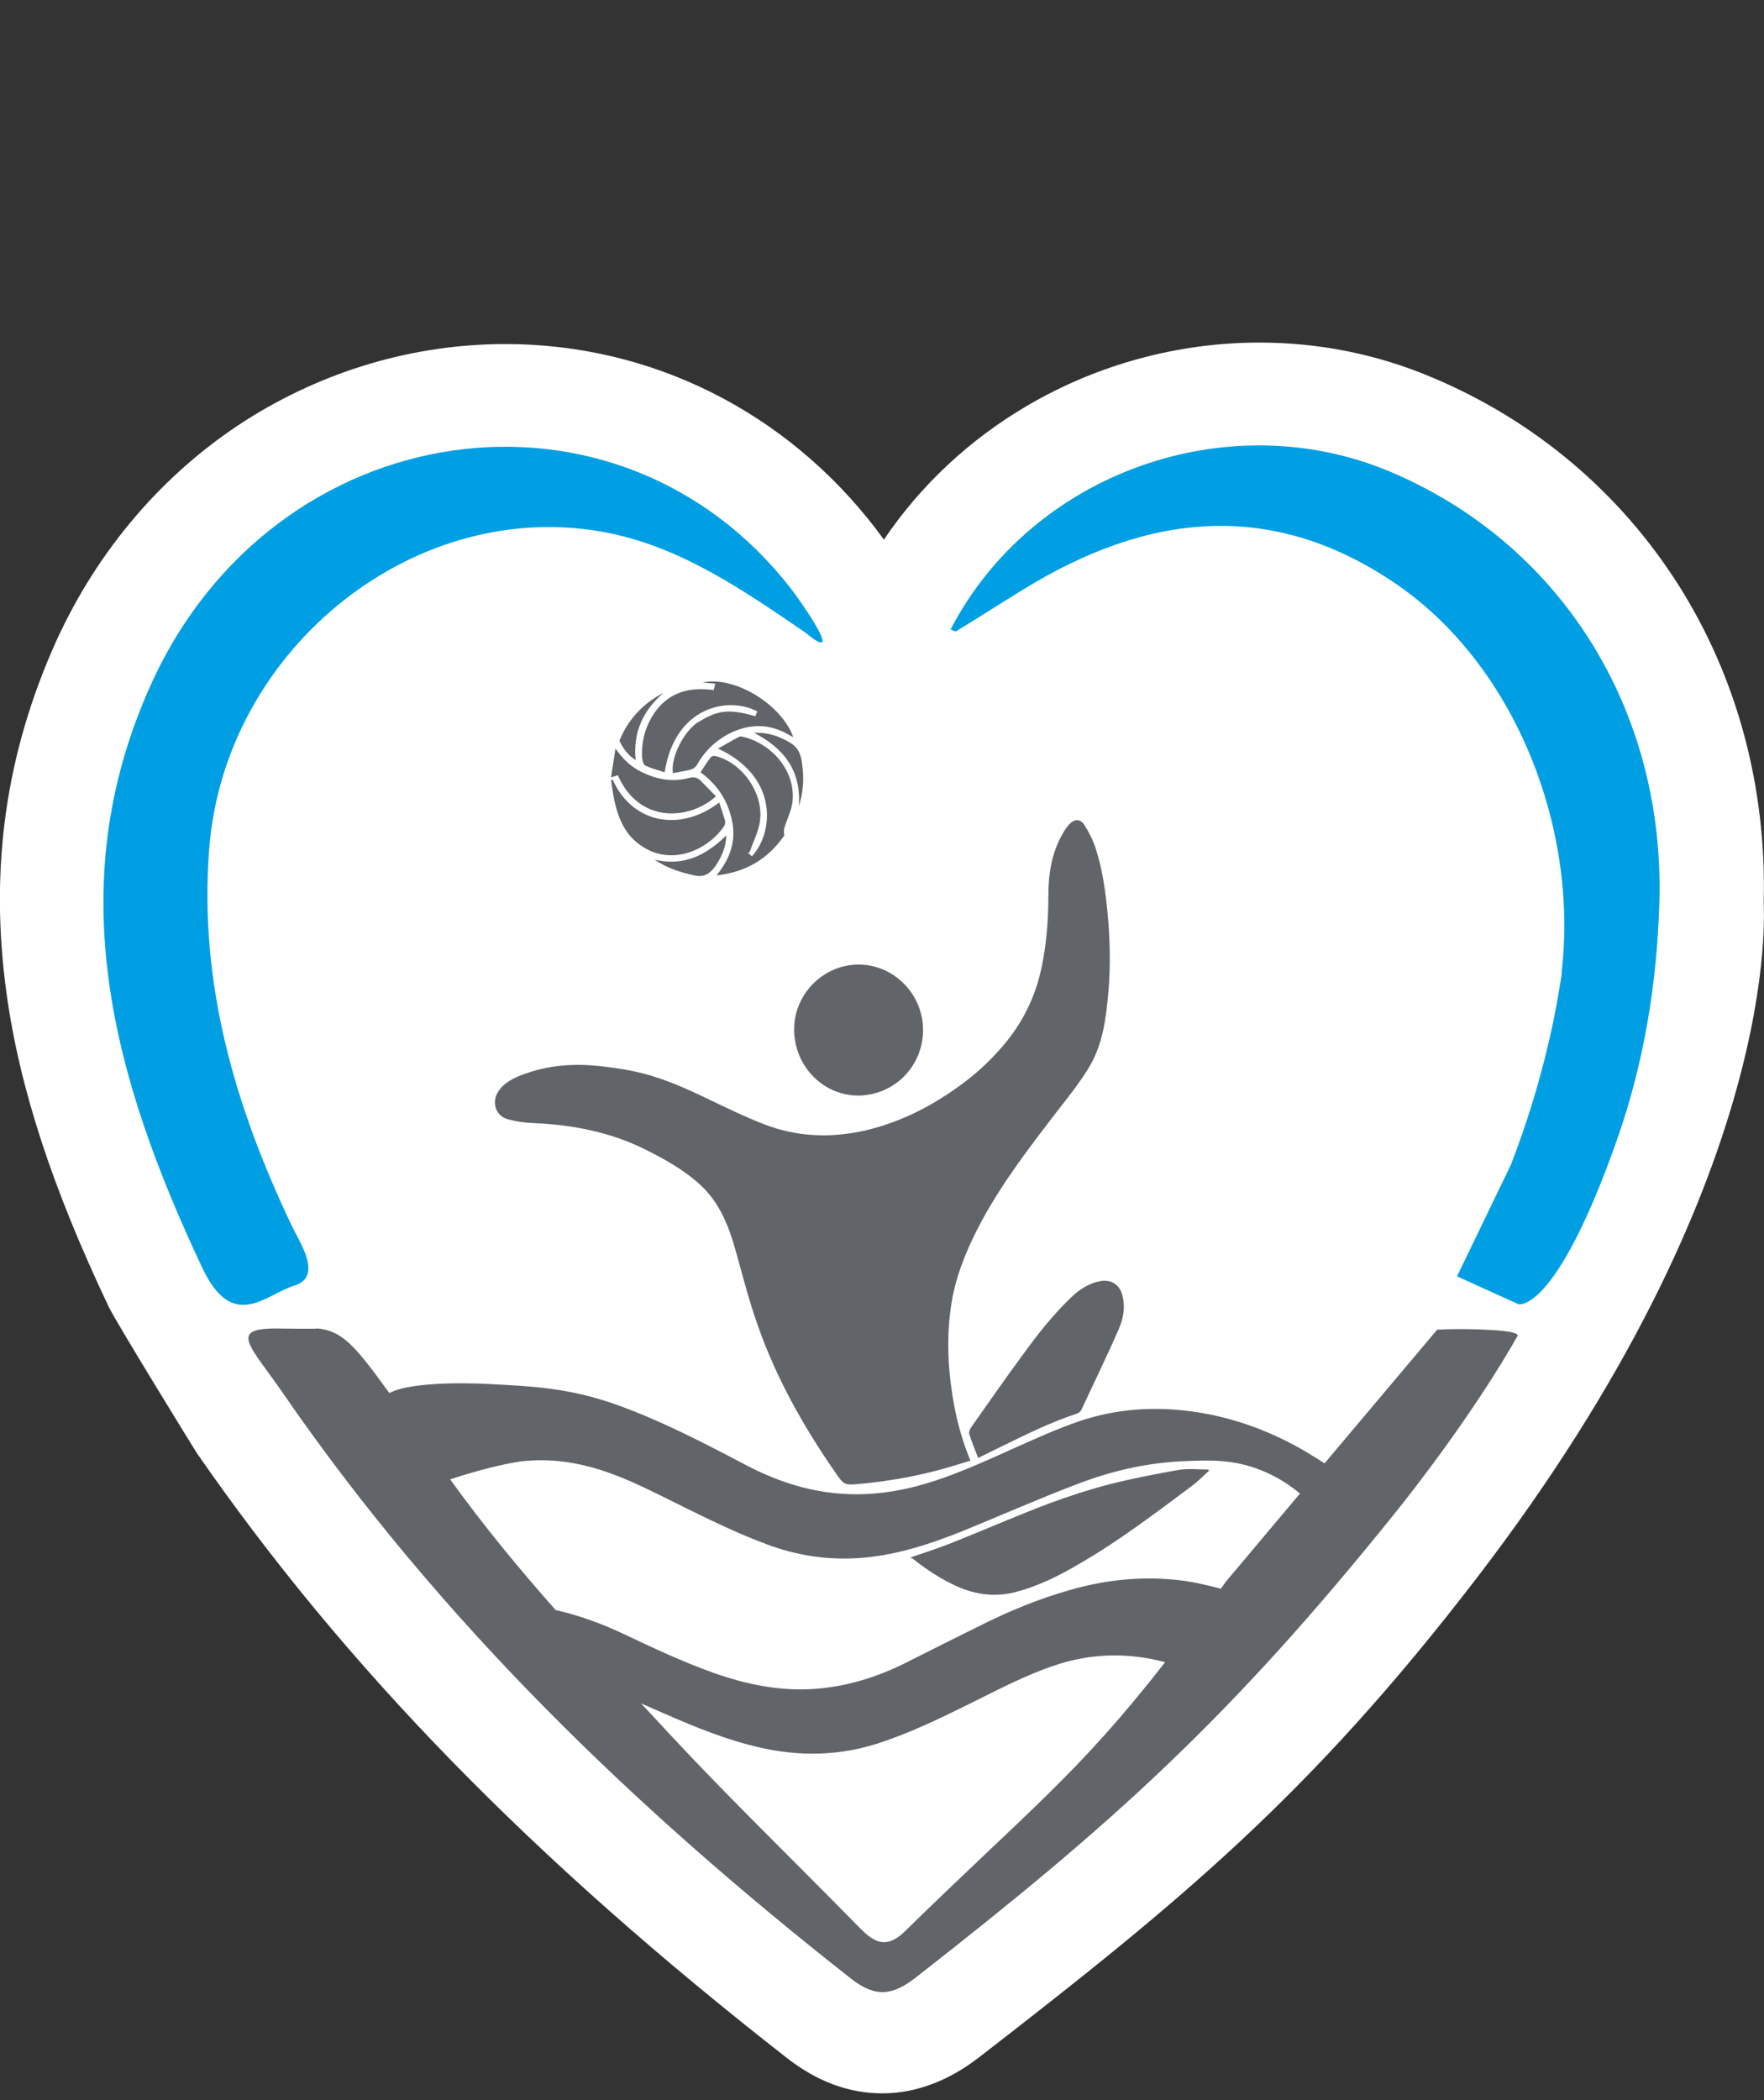 <?xml version="1.0" encoding="utf-8"?>
<!-- Generator: Adobe Illustrator 28.2.0, SVG Export Plug-In . SVG Version: 6.00 Build 0)  -->
<svg version="1.1" id="Laag_1" xmlns="http://www.w3.org/2000/svg" xmlns:xlink="http://www.w3.org/1999/xlink" x="0px" y="0px"
	 viewBox="0 0 595.3 708.7" style="enable-background:new 0 0 595.3 708.7;" xml:space="preserve">
<rect x="0" y="0" width="595.3" height="708.7" fill="#333333" stroke="none"/>
<style type="text/css">
	.st0{fill:#FFFFFF;}
	.st1{fill:#009FE3;}
	.st2{fill:none;stroke:#616468;stroke-width:7.072;stroke-miterlimit:10;}
	.st3{fill:#616468;}
</style>
<path class="st0" d="M595.2,304.4c1-38.6-8.9-75.6-28.7-106.9c-19.9-31.4-48.8-55.8-83.6-70.3c-18.3-7.7-37.8-11.6-57.9-11.6
	c-27.3,0-54.3,7.3-78,21.1c-19.7,11.5-36.3,27-48.7,45.4c-1.1-1.5-2-2.7-2.6-3.5c-30.4-39.7-75.9-62.5-125.1-62.5
	c-31,0-61.4,9-87.9,25.9c-27.6,17.7-49.7,43.5-63.8,74.5C1.9,254.3-3.6,293.1,2.2,335.2c4.4,31.9,15.4,65.6,34.5,105.8
	c2.6,5.4,28.3,47.1,29.7,49.3c50.1,72.4,113.4,137.2,199.2,204.2c10.1,7.9,20.9,11.9,32.1,11.9l0,0c16.9,0,28.9-9.3,32.9-12.3
	c67-51.9,111.1-87.8,167.6-161.4C602.5,396.9,595.1,306.6,595.2,304.4z"/>
<g>
	<path class="st1" d="M50.8,231.3C20,299.6,38.4,364.4,68.2,427.7c10.4,22.1,21.4,9.1,31.2,6.1c9.7-3,1.7-14.6-0.9-20.1
		c-19.2-40.3-31.4-81.8-27.9-127.3c5.3-68.1,70.6-119.9,135.5-106.4c24.3,5.1,44.7,19.1,65.6,33.4c14.2,11.8-1.5-10.4-3.9-13.6
		C209.2,122.6,92.2,139.1,50.8,231.3z"/>
	<path class="st1" d="M469.2,159.2c-55-23.2-121.1,0.5-148.4,53.2c0.6,0.2,1.5,0.8,1.9,0.6c7.7-4.7,15.3-9.6,23-14.3
		c41.7-25.6,83.6-30.4,125.8-1.4c39.9,27.5,61.2,82.2,55.5,130.7c0,0,0.1,0,0.1,0s-0.2,2-0.8,5.2c-0.1,0.4-0.1,0.8-0.2,1.2
		c-1.7,10.6-6.3,33.1-16.2,58.6l-18.2,37.7l20.7,9.4c0,0,12.5,3.5,33.3-55.5l0,0c9.1-25.9,13.5-52.7,14.3-80.3
		C561.8,239.2,526.5,183.4,469.2,159.2z"/>
</g>
<path class="st2" d="M145.9,495.9"/>
<path class="st3" d="M408,496.3c-1.9,1.7-3.6,3.5-5.6,5c-12.5,9.3-24.9,18.8-38.5,26.6c-6.6,3.9-13.5,7.3-21,9.3
	c-6.9,1.8-13.5,1-20-1.9c-5.3-2.4-10.2-5.6-14.7-9.2c-0.2-0.2-0.5-0.2-1-0.5c4.9-1.7,9.3-3.1,13.6-4.8c11.1-4.4,22-9.2,33.1-13.4
	c6.7-2.5,13.5-4.7,20.4-6.5c7.8-2,15.7-3.5,23.6-4.9c3.2-0.5,6.5-0.1,9.8-0.1C407.9,496.1,408,496.2,408,496.3z"/>
<path class="st3" d="M330.1,492c-1.1-2.9-2.2-5.5-3-8.1c-0.2-0.6,0.2-1.6,0.6-2.2c5.7-8.1,11.4-16.3,17.3-24.3
	c5-6.9,10.3-13.7,16.5-19.6c2.8-2.7,6-4.8,9.9-5.5c3.6-0.6,6.5,1.2,7.4,4.9c1,4,0.3,7.8-1.3,11.4c-4,9.2-8.4,18.2-12.6,27.2
	c-0.2,0.5-0.9,1-1.4,1.2c-8.9,2.9-17.3,7.1-25.7,11.2C335.3,489.4,332.9,490.6,330.1,492z"/>
<path class="st3" d="M327.5,492.9c-4.1,1.2-8,2.5-12,3.5c-8.2,2.1-16.5,3.5-24.9,4.3c-5.7,0.5-5.7,0.6-8.9-4.1
	c-10.8-15.6-20.1-32.2-26.3-50.3c-2.8-8-4.9-16.3-7.2-24.5c-2.3-8.2-5.4-16-11.8-21.9c-5.4-5-11.7-8.5-18.2-11.8
	c-11.9-6-24.6-8.5-37.8-9.1c-3-0.1-6.1-0.5-9-1.3c-4.4-1.2-5.7-6.2-2.9-9.9c2.4-3.1,5.9-4.5,9.4-5.7c8.7-3,17.6-3.3,26.6-2.1
	c4.2,0.5,8.4,1.2,12.4,2.2c7.4,1.9,14.4,5,21.3,8.3c6.5,3.1,13,6.3,19.7,8.9c11.1,4.3,22.5,4.7,34,2.1c12.5-2.9,23.5-8.7,33.7-16.4
	c5.3-4,10.1-8.7,14.3-13.9c5.9-7.4,9.8-15.8,11.7-25.2c1.6-7.8,2.2-15.7,2.2-23.7c0-7.4,1.1-14.6,4.9-21.1c0.6-1.1,1.4-2.2,2.2-3.1
	c1.7-1.8,3.7-1.8,5,0.2c1.6,2.5,3,5.3,3.9,8.1c2.3,7.1,3.3,14.6,4,22c0.8,8.6,1,17.2,0.3,25.8c-0.8,9-1.8,18.1-6.6,26
	c-3.1,5.1-6.9,9.9-10.6,14.6c-9.2,12-18.4,23.9-25.6,37.2c-4.4,8.2-8.1,16.7-9.9,26c-1.5,8.2-1.7,16.4-1,24.7
	C321.4,473.2,323.4,483,327.5,492.9z"/>
<path class="st3" d="M498.7,448.6c-3.5-0.1-8.1-0.2-13.7,0.1L447,493.8c-2.2-1.4-4.4-2.8-6.6-4.1c-12.9-7.5-26.7-12.3-41.5-13.8
	c-11.9-1.2-23.6-0.1-35,3.8c-7.2,2.5-14.1,5.6-21,8.7c-11.6,5.2-23.1,10.6-35.5,13.6c-8,1.9-16.1,2.7-24.2,2
	c-11.4-0.9-22.1-4.6-32.2-10c-13.7-7.2-27.4-14.3-41.9-19.6c-17.1-6.3-30.7-6.6-42.8-7.3c-3.1-0.2-26.9-1.4-34.9,3
	c-11.9-16.5-16-20.9-24.1-21.8c-1,0.2-13.2,0-14.2,0c-16,0-8.6,5.9,2.1,21.4c53.1,77.2,119.2,140.8,192,198c8.4,6.6,14.2,5.6,22-0.5
	c65.7-51.3,105.6-86.9,161.8-156.9c7-8.7,26.9-34.4,41.2-59.6C512,449.1,503.7,448.8,498.7,448.6z M166.1,495.1
	c7.1-1.7,10.4-2.1,12.5-2.2c6.9-0.5,13.9,0.3,20.9,2.2c8.1,2.2,15.6,5.7,23.1,9.4c11.8,5.8,23.5,11.9,35.8,16.5
	c10.8,4.1,22,5.7,33.5,4.6c11.5-1.1,22.4-4.7,33.1-9c12.7-5.2,25.2-10.7,38-15.6c7.8-3,20.1-7.1,35.8-7.9c9.3-0.4,17.5-0.8,27.2,3.2
	c5.4,2.2,9.6,5.1,12.7,7.7l-24.8,29.5c-0.6,0.9-1.3,1.7-1.9,2.6c-5-1.3-10.1-2.5-15.4-3c-12.1-1.2-24,0.1-35.7,3.5
	c-10.2,2.9-20,6.9-29.6,11.7c-8.7,4.3-17.3,8.6-26,13c-9.5,4.7-19.5,7.8-30.1,8.6c-12,0.9-23.5-1.5-34.7-5.5
	c-10.3-3.7-20.1-8.3-30-13c-7.4-3.5-15.1-6.3-23-8.1c-12.3-13.9-24.2-28.3-35.6-44.1C157.4,497.4,162.1,496.1,166.1,495.1z
	 M305.3,651.8c-7.7,7.5-12.2,1.7-17.3-3.4c-20.7-21.1-42-41.7-62.1-63.3c-3.2-3.5-6.4-6.9-9.6-10.3c1.4,0.6,2.8,1.2,4.1,1.8
	c10.5,4.6,21,9.2,32,12.1c14.6,4,29.1,4.3,43.6-0.3c10.9-3.5,21.2-8.5,31.5-13.6c9.3-4.6,18.5-9.5,28.4-12.8
	c12.4-4.2,24.9-4.4,37.3-1.1C363.5,599,347.4,610.6,305.3,651.8z"/>
<path class="st3" d="M268,347.7c-0.2-11.9,9.5-22,21.4-22.2c11.9-0.2,21.9,9.6,22.1,21.7c0.2,12.2-9.3,22.2-21.5,22.5
	C278.1,369.9,268.2,360.1,268,347.7z"/>
<g>
	<path class="st3" d="M236.4,260.6c1.2-1.8,2.2-3.4,3.4-5c0.3-0.4,1-0.6,1.5-0.5c9.3,2.2,16.7,12.9,15.1,22.4
		c-0.6,3.5-2.3,6.8-3.5,10.2c-0.2,0-0.4,0-0.6,0c0.5,0.4,1,0.8,1.4,1.3c7.5-8,9.1-26.9-11.4-36.4c2.7-1.5,4.9-2.8,7.2-4
		c0.3-0.1,0.7-0.1,1,0c8.9,1.9,17.8,10.5,17,21.4c-0.2,3.2-1.9,6.3-2.8,9.4c-0.2,0.8-0.2,1.6,0,2.5c-5.4,7.8-12.8,12.4-22.9,13.5
		c4.7-5.7,6.7-11.8,5.2-18.6C245.6,270.1,242.1,264.8,236.4,260.6z"/>
	<path class="st3" d="M224.3,260.6c-2.2-0.7-4.5-1.3-6.6-2.3c-0.6-0.3-0.9-1.7-1-2.6c-0.3-4.9,0.8-9.6,3.3-13.8
		c4.4-7.4,11.1-10,19.3-9.2c0.5,0,0.9,0.1,1.5,0.2c0.2-0.6,0.4-1.2,0.6-2.2c-1.5-0.1-2.9-0.3-4.3-0.4c10.6-2.3,26.5,7.2,30.6,18.4
		c-0.6-0.3-1.1-0.5-1.6-0.8c-6.7-3.9-13.5-3.7-20.3-0.2c-4.5,2.4-8.1,5.9-10.6,10.4c-0.4,0.7-1.3,1.4-2.1,1.6c-2,0.5-4,0.8-6,1.2
		c-0.9-5.3,3.9-14.6,8.8-17.4c6-3.5,9.5-4.6,19-1.8c0.2-0.5,0.4-1.1,0.7-1.6C246,234.9,227.8,238.2,224.3,260.6z"/>
	<path class="st3" d="M206.8,263.2c6.8,15,23.1,17.5,35.9,7.6c0.7,2.1,1.4,4.1,2,6.2c0.1,0.5,0,1.2-0.3,1.7
		c-5.7,8.6-19.8,14.9-30.7,4.5c-3.1-3-4.8-7-5.9-11.1c-0.8-2.9-1.1-5.9-1.6-8.8C206.4,263.2,206.6,263.2,206.8,263.2z"/>
	<path class="st3" d="M241.6,268.7c-8.6,7.9-25.8,9.6-33.1-7.1c-0.6,0.2-1.2,0.4-2.3,0.7c0.5-3.3,1-6.2,1.5-9.7c2.6,3.7,5.4,6.3,9,8
		c5.1,2.5,10.4,3.4,15.9,1.9c1.4-0.4,2.6-0.2,3.7,0.8C238.1,265.1,239.8,266.9,241.6,268.7z"/>
	<path class="st3" d="M220.9,290.1c7.8,1.8,15.7,0.3,24.2-8.2c-0.1,3.9-1.5,7.1-3.5,10.1c-1.8,2.6-3.7,4.2-7.3,3.4
		C229.7,294.4,225.2,293,220.9,290.1z"/>
	<path class="st3" d="M269.6,272.1c0.8-12-4.9-19.5-15.1-24.8c4.9-0.2,8.5,1.2,12.1,3.3c2.9,1.7,3.8,4.3,4.1,7.3
		C271.4,262.7,271.1,267.2,269.6,272.1z"/>
	<path class="st3" d="M223.9,233.8c-6.8,5.9-10.3,13.1-9.4,22.7c-2.6-1.7-4.2-3.9-5.4-6.4c-0.1-0.2,0.1-0.5,0.2-0.8
		C212.3,242.4,217.2,237.3,223.9,233.8z"/>
</g>
</svg>
